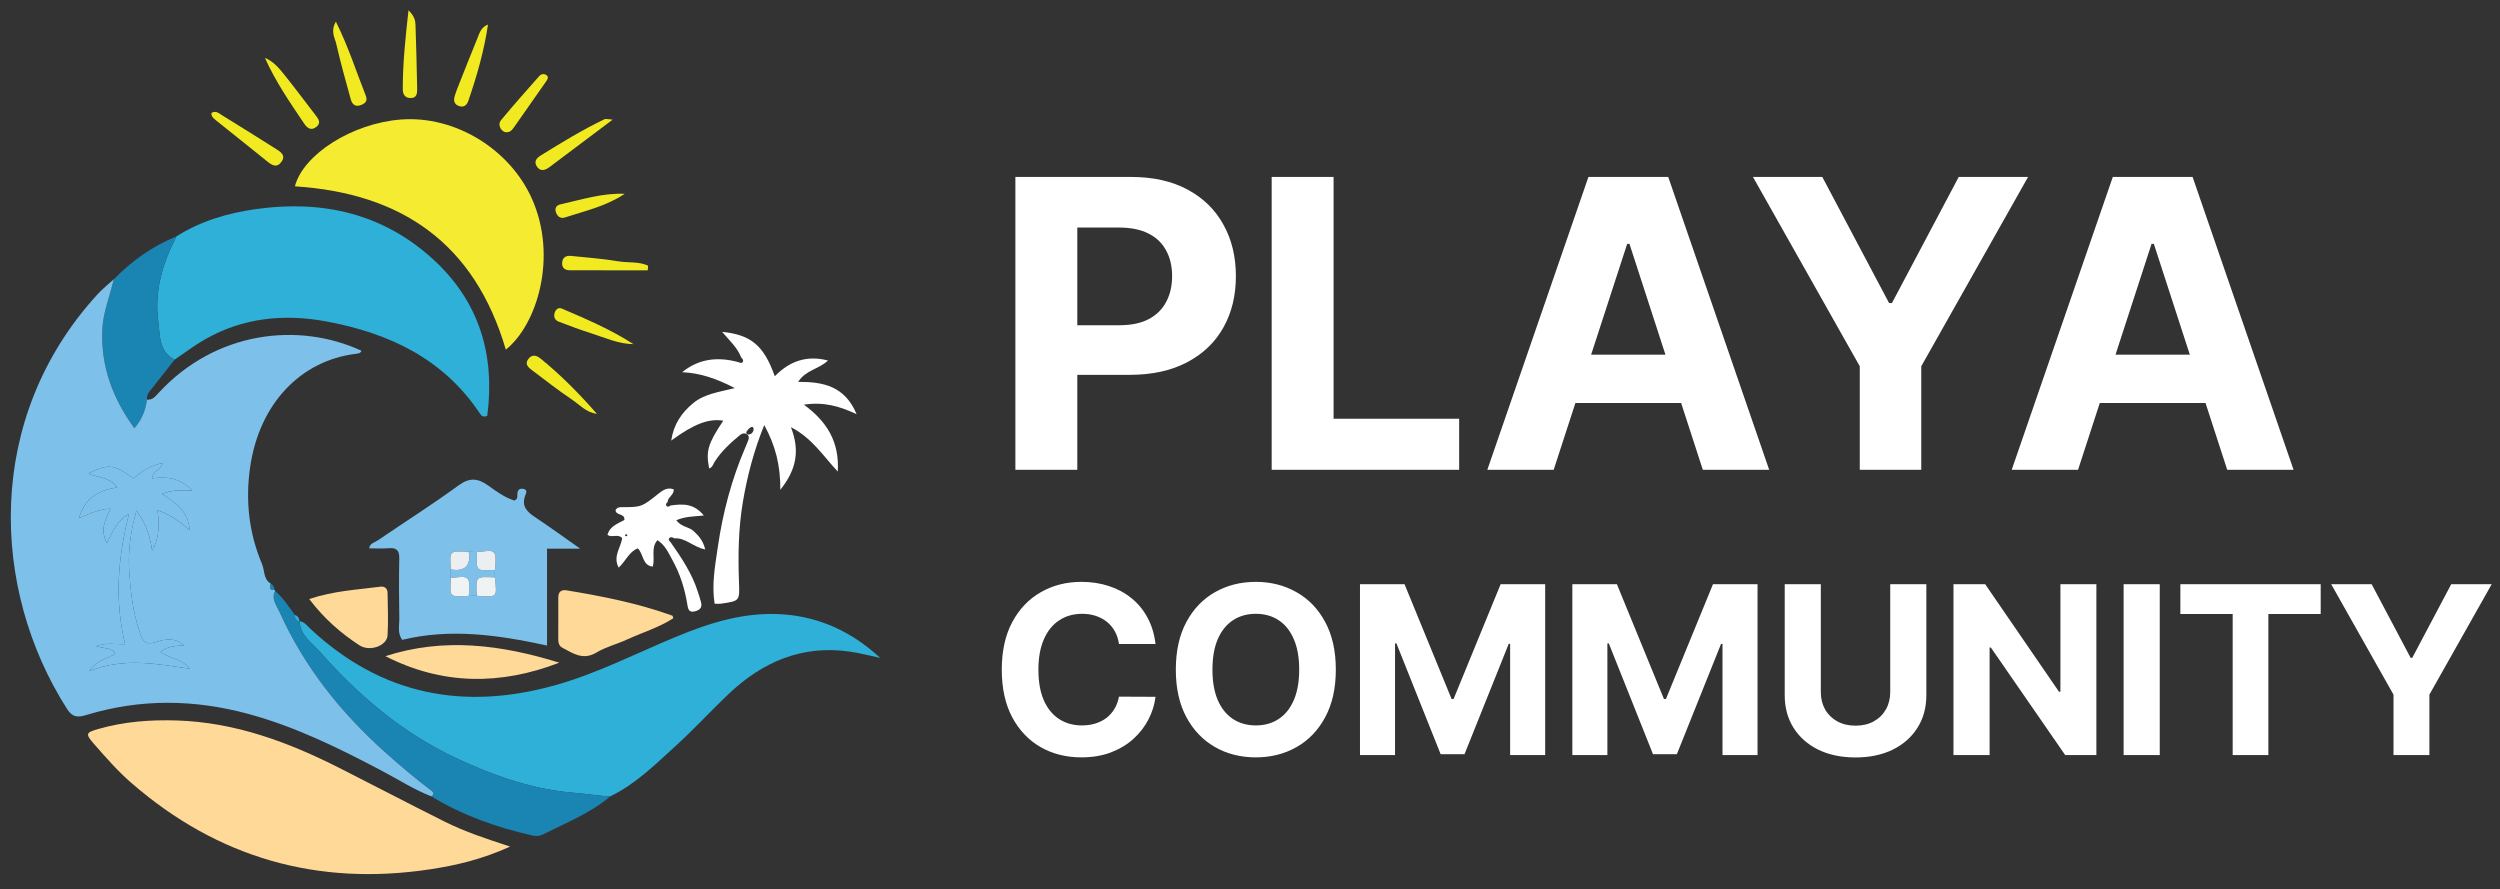 <svg width="149" height="53" viewBox="0 0 149 53" fill="none" xmlns="http://www.w3.org/2000/svg">
<rect x="0" y="0" width="149" height="53" fill="#333333" stroke="none"/>
<path d="M60.517 28V10.546H67.403C68.727 10.546 69.855 10.798 70.787 11.304C71.719 11.804 72.429 12.5 72.918 13.392C73.412 14.278 73.659 15.301 73.659 16.46C73.659 17.619 73.409 18.642 72.909 19.528C72.409 20.415 71.685 21.105 70.736 21.599C69.793 22.094 68.651 22.341 67.31 22.341H62.92V19.384H66.713C67.423 19.384 68.008 19.261 68.469 19.017C68.935 18.767 69.281 18.423 69.508 17.986C69.742 17.543 69.858 17.034 69.858 16.46C69.858 15.881 69.742 15.375 69.508 14.943C69.281 14.506 68.935 14.168 68.469 13.929C68.003 13.685 67.412 13.562 66.696 13.562H64.207V28H60.517ZM75.792 28V10.546H79.482V24.957H86.965V28H75.792ZM92.599 28H88.645L94.67 10.546H99.426L105.443 28H101.488L97.116 14.534H96.98L92.599 28ZM92.352 21.139H101.693V24.02H92.352V21.139ZM104.476 10.546H108.609L112.589 18.062H112.76L116.74 10.546H120.873L114.507 21.829V28H110.842V21.829L104.476 10.546ZM123.852 28H119.898L125.923 10.546H130.679L136.696 28H132.742L128.369 14.534H128.233L123.852 28ZM123.605 21.139H132.946V24.02H123.605V21.139ZM68.869 38.383H66.691C66.651 38.101 66.57 37.851 66.447 37.632C66.325 37.41 66.167 37.221 65.975 37.065C65.783 36.91 65.561 36.79 65.309 36.707C65.06 36.624 64.79 36.583 64.499 36.583C63.972 36.583 63.513 36.714 63.121 36.976C62.73 37.234 62.427 37.612 62.212 38.109C61.996 38.603 61.889 39.203 61.889 39.909C61.889 40.635 61.996 41.245 62.212 41.739C62.43 42.233 62.735 42.605 63.126 42.857C63.517 43.109 63.97 43.235 64.484 43.235C64.772 43.235 65.039 43.197 65.284 43.121C65.533 43.044 65.753 42.934 65.945 42.788C66.138 42.639 66.297 42.458 66.423 42.246C66.552 42.034 66.641 41.792 66.691 41.52L68.869 41.53C68.812 41.997 68.671 42.448 68.446 42.882C68.224 43.313 67.924 43.699 67.546 44.041C67.172 44.379 66.724 44.647 66.204 44.846C65.687 45.041 65.102 45.139 64.449 45.139C63.541 45.139 62.729 44.934 62.013 44.523C61.3 44.112 60.737 43.517 60.322 42.738C59.911 41.959 59.706 41.016 59.706 39.909C59.706 38.799 59.915 37.854 60.332 37.075C60.75 36.296 61.317 35.703 62.033 35.295C62.749 34.885 63.554 34.679 64.449 34.679C65.039 34.679 65.586 34.762 66.09 34.928C66.597 35.093 67.046 35.335 67.437 35.653C67.828 35.968 68.146 36.354 68.391 36.812C68.64 37.269 68.799 37.793 68.869 38.383ZM79.615 39.909C79.615 41.019 79.404 41.964 78.983 42.743C78.566 43.522 77.996 44.117 77.273 44.528C76.554 44.935 75.745 45.139 74.847 45.139C73.942 45.139 73.13 44.934 72.411 44.523C71.692 44.112 71.123 43.517 70.706 42.738C70.288 41.959 70.079 41.016 70.079 39.909C70.079 38.799 70.288 37.854 70.706 37.075C71.123 36.296 71.692 35.703 72.411 35.295C73.13 34.885 73.942 34.679 74.847 34.679C75.745 34.679 76.554 34.885 77.273 35.295C77.996 35.703 78.566 36.296 78.983 37.075C79.404 37.854 79.615 38.799 79.615 39.909ZM77.432 39.909C77.432 39.19 77.325 38.583 77.109 38.09C76.897 37.596 76.597 37.221 76.209 36.966C75.822 36.711 75.367 36.583 74.847 36.583C74.327 36.583 73.873 36.711 73.485 36.966C73.097 37.221 72.796 37.596 72.58 38.09C72.368 38.583 72.262 39.19 72.262 39.909C72.262 40.628 72.368 41.235 72.58 41.729C72.796 42.222 73.097 42.597 73.485 42.852C73.873 43.108 74.327 43.235 74.847 43.235C75.367 43.235 75.822 43.108 76.209 42.852C76.597 42.597 76.897 42.222 77.109 41.729C77.325 41.235 77.432 40.628 77.432 39.909ZM81.055 34.818H83.71L86.514 41.659H86.634L89.438 34.818H92.092V45H90.004V38.373H89.92L87.285 44.95H85.863L83.228 38.348H83.144V45H81.055V34.818ZM93.712 34.818H96.367L99.171 41.659H99.29L102.094 34.818H104.749V45H102.661V38.373H102.576L99.941 44.95H98.519L95.885 38.348H95.8V45H93.712V34.818ZM112.658 34.818H114.81V41.43C114.81 42.173 114.633 42.822 114.278 43.379C113.927 43.936 113.435 44.37 112.802 44.682C112.169 44.99 111.431 45.144 110.589 45.144C109.744 45.144 109.005 44.99 108.372 44.682C107.739 44.37 107.247 43.936 106.896 43.379C106.544 42.822 106.369 42.173 106.369 41.43V34.818H108.521V41.246C108.521 41.634 108.606 41.979 108.775 42.281C108.947 42.582 109.189 42.819 109.501 42.992C109.812 43.164 110.175 43.25 110.589 43.25C111.007 43.25 111.37 43.164 111.678 42.992C111.99 42.819 112.23 42.582 112.399 42.281C112.571 41.979 112.658 41.634 112.658 41.246V34.818ZM124.944 34.818V45H123.084L118.655 38.592H118.58V45H116.427V34.818H118.317L122.712 41.222H122.801V34.818H124.944ZM128.721 34.818V45H126.568V34.818H128.721ZM129.95 36.593V34.818H138.313V36.593H135.195V45H133.068V36.593H129.95ZM138.939 34.818H141.35L143.672 39.203H143.772L146.093 34.818H148.505L144.791 41.401V45H142.653V41.401L138.939 34.818Z" fill="white"/>
<g clip-path="url(#clip0_122_32)">
<path d="M17.867 37.023C18.145 37.068 18.298 37.288 18.484 37.462C22.703 41.411 27.613 42.378 33.096 40.837C35.583 40.139 37.879 38.956 40.252 37.969C42.303 37.116 44.391 36.454 46.661 36.615C48.906 36.775 50.808 37.688 52.46 39.211C51.858 39.084 51.261 38.924 50.652 38.837C47.812 38.425 45.454 39.441 43.428 41.358C42.361 42.37 41.365 43.459 40.279 44.448C39.062 45.555 37.885 46.728 36.376 47.462C35.68 47.444 34.994 47.312 34.307 47.26C31.779 47.069 29.451 46.245 27.187 45.187C23.977 43.685 21.34 41.431 19.023 38.8C18.572 38.288 17.868 37.861 17.867 37.026V37.023Z" fill="#2FB0D8"/>
<path d="M10.517 14.087C11.968 13.167 13.591 12.696 15.26 12.461C19.195 11.908 22.804 12.71 25.802 15.444C28.56 17.957 29.518 21.142 29.04 24.785C28.835 24.867 28.718 24.818 28.625 24.679C26.449 21.386 23.204 19.86 19.468 19.161C16.936 18.688 14.494 18.932 12.222 20.222C11.591 20.581 11.01 21.03 10.406 21.438C9.451 20.945 9.543 19.973 9.432 19.147C9.189 17.348 9.696 15.676 10.518 14.088L10.517 14.087Z" fill="#2FB0D8"/>
<path d="M30.403 50.457C28.736 51.213 27.201 51.573 25.647 51.809C18.925 52.829 12.976 51.132 7.831 46.664C7.022 45.961 6.32 45.159 5.619 44.358C5.073 43.734 5.102 43.664 5.873 43.444C7.407 43.004 8.976 42.888 10.565 42.941C14.027 43.055 17.178 44.228 20.22 45.767C22.318 46.828 24.401 47.922 26.507 48.972C27.69 49.562 28.947 49.981 30.404 50.457H30.403Z" fill="#FFD998"/>
<path d="M30.146 20.837C28.284 14.487 23.922 11.514 17.577 11.105C18.076 9.194 21.006 7.346 23.888 7.124C27.126 6.875 30.38 8.889 31.699 11.836C33.252 15.304 32.014 19.356 30.146 20.838V20.837Z" fill="#F5EC31"/>
<path d="M34.581 32.701H32.603V38.475C29.674 37.835 26.826 37.438 23.967 38.136C23.678 37.711 23.804 37.297 23.799 36.91C23.779 35.698 23.772 34.486 23.796 33.273C23.805 32.78 23.609 32.633 23.148 32.674C22.784 32.706 22.417 32.681 22 32.681C22.048 32.366 22.334 32.331 22.513 32.209C24.121 31.115 25.764 30.07 27.336 28.926C27.989 28.451 28.479 28.499 29.083 28.929C29.585 29.285 30.089 29.663 30.663 29.831C30.881 29.731 30.826 29.577 30.835 29.44C30.848 29.227 30.943 29.091 31.177 29.134C31.477 29.189 31.351 29.402 31.298 29.55C31.077 30.165 31.4 30.497 31.872 30.811C32.718 31.372 33.54 31.971 34.582 32.701H34.581ZM28.431 32.903C28.265 32.898 28.1 32.894 27.934 32.888C26.751 32.819 26.805 32.818 26.867 33.94C26.867 34.109 26.868 34.278 26.869 34.447C26.815 35.628 26.747 35.56 27.938 35.517C28.099 35.514 28.259 35.512 28.418 35.51C29.653 35.576 29.627 35.661 29.495 34.41C29.495 34.263 29.495 34.116 29.496 33.968C29.653 32.597 29.405 32.816 28.431 32.901V32.903Z" fill="#7DC1EA"/>
<path d="M44.172 21.299C43.945 20.703 43.462 20.287 43.041 19.779C44.755 19.951 45.527 20.587 46.177 22.426C47.044 21.538 48.059 21.152 49.346 21.486C48.824 22.001 48.009 22.052 47.571 22.761C49.058 22.75 50.354 23.008 51.055 24.687C50.008 24.192 49.077 23.942 47.912 24.119C49.274 25.117 50.039 26.321 49.931 28.105C49.045 27.159 48.407 26.116 47.139 25.459C47.677 26.849 47.482 27.971 46.508 29.192C46.514 27.725 46.221 26.567 45.549 25.334C44.912 26.913 44.538 28.382 44.28 29.886C44.007 31.487 43.984 33.101 44.044 34.718C44.085 35.817 44.089 35.818 42.968 35.979C42.863 35.995 42.755 35.981 42.591 35.981C42.408 34.826 42.623 33.706 42.783 32.597C43.078 30.558 43.602 28.573 44.419 26.673C44.478 26.539 44.532 26.402 44.587 26.266C44.646 26.121 44.661 25.972 44.517 25.88C44.384 25.795 44.23 25.824 44.11 25.923C43.543 26.391 43.002 26.887 42.598 27.511C42.501 27.66 42.468 27.859 42.265 27.92C42.064 26.873 42.19 26.448 43.106 25.074C42.254 24.929 41.37 25.257 40.004 26.259C40.154 25.269 40.629 24.594 41.315 24.026C41.982 23.477 42.827 23.37 43.796 23.13C42.686 22.557 41.728 22.231 40.657 22.183C41.641 21.382 42.753 21.253 43.954 21.57C44.044 21.589 44.17 21.655 44.22 21.619C44.368 21.509 44.255 21.396 44.173 21.295L44.172 21.299ZM44.911 25.632C44.942 25.515 44.869 25.414 44.78 25.45C44.667 25.498 44.563 25.61 44.498 25.721C44.431 25.834 44.547 25.908 44.637 25.898C44.779 25.882 44.878 25.782 44.911 25.634V25.632Z" fill="white"/>
<path d="M17.867 37.023C17.869 37.858 18.573 38.286 19.023 38.797C21.34 41.429 23.977 43.683 27.187 45.184C29.451 46.244 31.779 47.068 34.307 47.258C34.993 47.309 35.68 47.443 36.376 47.46C35.183 48.473 33.737 49.037 32.365 49.73C32.158 49.835 31.949 49.846 31.724 49.795C29.602 49.315 27.57 48.602 25.705 47.459C25.873 47.351 25.86 47.231 25.714 47.122C24.805 46.443 23.944 45.708 23.093 44.955C20.369 42.548 18.142 39.772 16.646 36.444C16.477 36.069 16.152 35.689 16.395 35.214C16.868 35.626 17.205 36.148 17.571 36.647C17.574 36.839 17.622 36.998 17.85 37.022H17.867V37.023Z" fill="#1A84B2"/>
<path d="M10.517 14.087C9.696 15.675 9.188 17.347 9.431 19.146C9.542 19.972 9.451 20.944 10.405 21.436C9.911 22.066 9.422 22.698 8.92 23.32C8.795 23.473 8.74 23.63 8.76 23.821C8.68 24.449 8.453 25.013 8.009 25.524C6.723 23.751 5.999 21.833 6.1 19.628C6.149 18.585 6.554 17.639 6.782 16.645C7.855 15.541 9.091 14.674 10.517 14.087Z" fill="#1A84B2"/>
<path d="M40.132 36.844C39.282 37.4 38.294 37.691 37.371 38.116C36.77 38.392 36.108 38.554 35.548 38.891C34.747 39.372 34.151 38.941 33.51 38.601C33.331 38.506 33.275 38.325 33.273 38.134C33.271 37.288 33.271 36.443 33.276 35.597C33.278 35.27 33.451 35.132 33.771 35.185C35.908 35.536 38.028 35.957 40.072 36.693C40.091 36.7 40.094 36.748 40.131 36.846L40.132 36.844Z" fill="#FFD998"/>
<path d="M39.968 30.126C40.658 30.036 41.343 29.972 41.947 30.725C41.354 30.781 40.852 30.778 40.309 31.001C40.589 31.412 41.057 31.389 41.337 31.65C41.639 31.93 41.905 32.218 42.031 32.745C41.33 32.618 40.858 32.032 40.188 32.085C40.094 32.024 39.981 31.981 39.897 32.065C39.799 32.163 39.905 32.243 39.969 32.318C40.624 33.247 41.251 34.192 41.598 35.29C41.664 35.5 41.74 35.708 41.789 35.921C41.864 36.252 41.659 36.383 41.377 36.444C41.065 36.511 41.006 36.293 40.971 36.066C40.822 35.116 40.54 34.211 40.071 33.37C39.842 32.959 39.661 32.508 39.186 32.193C38.765 32.661 39.065 33.248 38.9 33.77C38.282 33.699 38.372 33.053 38.016 32.681C37.5 32.875 37.3 33.428 36.874 33.831C36.505 33.155 37.019 32.622 37.08 32.069C36.827 31.793 36.495 32.072 36.206 31.879C36.343 31.355 36.824 31.209 37.211 30.993C37.267 30.571 36.681 30.751 36.688 30.389C36.733 30.346 36.771 30.285 36.826 30.261C36.89 30.232 36.968 30.227 37.041 30.227C38.231 30.228 38.244 30.22 39.247 29.421C39.505 29.216 39.782 29.025 40.152 29.165C40.184 29.495 39.8 29.621 39.788 29.923C39.72 29.988 39.647 30.068 39.726 30.154C39.801 30.236 39.894 30.18 39.971 30.125L39.968 30.126ZM37.401 31.905C37.376 31.88 37.351 31.838 37.325 31.836C37.298 31.834 37.269 31.873 37.241 31.894C37.265 31.919 37.288 31.961 37.315 31.963C37.341 31.965 37.371 31.927 37.4 31.905H37.401Z" fill="white"/>
<path d="M33.333 39.496C29.826 40.849 26.363 40.838 22.969 39.108C26.458 37.976 29.9 38.431 33.333 39.496Z" fill="#FFD998"/>
<path d="M18.428 35.702C19.91 35.208 21.302 35.148 22.672 34.966C22.938 34.931 23.096 35.082 23.1 35.341C23.112 36.186 23.148 37.032 23.098 37.872C23.06 38.49 22.041 38.862 21.423 38.46C20.316 37.74 19.323 36.878 18.429 35.701L18.428 35.702Z" fill="#FFD998"/>
<path d="M29.085 1.465C28.85 3.033 28.423 4.531 27.914 6.007C27.817 6.29 27.623 6.427 27.322 6.307C27.071 6.207 27.028 5.987 27.091 5.763C27.169 5.484 27.282 5.214 27.389 4.942C27.738 4.06 28.087 3.177 28.446 2.299C28.578 1.978 28.666 1.617 29.085 1.465Z" fill="#F2EA21"/>
<path d="M20.018 1.29C20.778 2.812 21.235 4.282 21.803 5.707C21.933 6.035 21.745 6.184 21.471 6.276C21.136 6.386 20.975 6.168 20.903 5.912C20.599 4.816 20.295 3.718 20.04 2.61C19.955 2.243 19.686 1.87 20.017 1.292L20.018 1.29Z" fill="#F2EA21"/>
<path d="M12.601 6.734C12.865 6.573 13.039 6.748 13.216 6.857C14.301 7.528 15.384 8.203 16.462 8.885C16.744 9.064 17.058 9.273 16.762 9.661C16.483 10.027 16.204 9.844 15.925 9.618C14.906 8.792 13.877 7.978 12.854 7.158C12.716 7.047 12.585 6.931 12.602 6.734H12.601Z" fill="#F2EA21"/>
<path d="M24.346 0.612C24.724 0.986 24.756 1.249 24.764 1.498C24.807 2.741 24.837 3.985 24.862 5.228C24.869 5.523 24.878 5.857 24.444 5.841C24.131 5.829 24.008 5.611 24.006 5.319C24.002 3.797 24.16 2.292 24.346 0.612Z" fill="#F2EA21"/>
<path d="M15.789 3.449C16.312 3.67 16.636 4.067 16.95 4.46C17.591 5.26 18.204 6.081 18.829 6.894C18.994 7.108 19.142 7.329 18.861 7.557C18.541 7.817 18.307 7.629 18.131 7.37C17.279 6.108 16.417 4.852 15.789 3.449Z" fill="#F2EA21"/>
<path d="M35.573 24.663C34.943 24.59 34.554 24.128 34.084 23.812C33.266 23.262 32.488 22.654 31.702 22.058C31.502 21.907 31.265 21.719 31.468 21.424C31.68 21.117 31.941 21.147 32.216 21.369C33.435 22.357 34.53 23.472 35.574 24.664L35.573 24.663Z" fill="#F2EA21"/>
<path d="M36.516 7.129C35.175 8.138 33.962 9.055 32.743 9.964C32.489 10.154 32.2 10.245 31.989 9.91C31.812 9.629 31.974 9.424 32.214 9.275C33.456 8.502 34.705 7.743 36.024 7.107C36.106 7.067 36.229 7.112 36.516 7.129Z" fill="#F2EA21"/>
<path d="M37.755 20.512C36.858 20.5 36.069 20.131 35.253 19.871C34.592 19.661 33.939 19.417 33.291 19.167C33.062 19.077 32.978 18.871 33.063 18.624C33.133 18.421 33.298 18.311 33.488 18.392C34.947 19.018 36.409 19.643 37.755 20.511V20.512Z" fill="#F2EA21"/>
<path d="M38.604 16.111C37.07 16.111 35.535 16.113 34.002 16.109C33.719 16.109 33.49 16.02 33.504 15.673C33.517 15.342 33.733 15.224 34.022 15.252C34.968 15.346 35.919 15.418 36.855 15.575C37.441 15.673 38.073 15.575 38.628 15.834C38.621 15.927 38.613 16.018 38.605 16.111H38.604Z" fill="#F2EA21"/>
<path d="M30.206 7.883C29.878 7.891 29.628 7.445 29.857 7.168C30.598 6.269 31.375 5.401 32.145 4.528C32.246 4.414 32.413 4.381 32.546 4.462C32.701 4.556 32.664 4.688 32.568 4.824C31.941 5.714 31.321 6.607 30.696 7.497C30.572 7.672 30.464 7.875 30.206 7.882V7.883Z" fill="#F2EA21"/>
<path d="M37.233 11.551C36.125 12.295 34.872 12.569 33.664 12.962C33.419 13.041 33.24 12.919 33.146 12.685C33.044 12.429 33.143 12.238 33.394 12.181C34.663 11.899 35.913 11.493 37.233 11.552V11.551Z" fill="#F2EA21"/>
<path d="M17.85 37.026C17.622 37.001 17.574 36.842 17.571 36.65C17.757 36.706 17.836 36.841 17.85 37.026Z" fill="#2FB0D8"/>
<path d="M16.369 35.161C16.014 35.204 16.083 34.986 16.132 34.779C16.279 34.864 16.348 34.998 16.369 35.161Z" fill="#1A84B2"/>
<path d="M25.705 47.461C24.68 47.064 23.758 46.467 22.791 45.957C20.227 44.603 17.636 43.322 14.816 42.554C11.583 41.673 8.364 41.636 5.155 42.611C4.621 42.773 4.317 42.757 3.991 42.246C-0.554 35.119 -0.953 24.932 5.813 17.539C6.109 17.215 6.458 16.941 6.781 16.644C6.554 17.639 6.148 18.585 6.099 19.628C5.997 21.833 6.723 23.751 8.008 25.524C8.453 25.013 8.679 24.449 8.758 23.821C9.087 23.848 9.237 23.651 9.453 23.417C12.854 19.727 17.8 19.174 21.545 20.905C21.48 21.079 21.312 21.074 21.177 21.091C17.922 21.503 15.468 24.049 14.914 27.802C14.617 29.814 14.829 31.755 15.618 33.62C15.781 34.006 15.691 34.516 16.132 34.779C16.083 34.986 16.014 35.204 16.369 35.161C16.369 35.161 16.395 35.216 16.395 35.217C16.151 35.692 16.477 36.072 16.646 36.447C18.141 39.775 20.369 42.553 23.092 44.958C23.943 45.71 24.805 46.445 25.714 47.125C25.86 47.233 25.872 47.353 25.705 47.461ZM9.386 30.413C10.159 30.67 10.72 31.1 11.314 31.604C11.214 30.483 10.488 29.943 9.647 29.443C10.268 29.192 10.794 29.211 11.456 29.236C10.703 28.443 9.895 28.401 9.06 28.512C9.136 28.027 9.615 27.985 9.694 27.598C9.071 27.714 8.495 28.022 7.966 28.523C6.793 27.666 6.472 27.624 5.266 28.221C5.858 28.488 6.562 28.432 6.98 29.049C5.892 29.215 5.06 29.667 4.708 30.88C5.562 30.495 6.186 30.309 6.58 30.325C6.299 30.948 5.925 31.56 6.378 32.368C6.702 31.697 6.939 31.057 7.688 30.632C7.016 33.268 6.819 35.792 7.459 38.4C6.876 38.403 6.377 38.282 5.733 38.515C6.225 38.659 6.66 38.592 6.871 38.973C6.382 39.264 5.758 39.313 5.324 40.005C7.401 39.164 9.353 39.575 11.316 39.857C10.856 39.285 10.147 39.258 9.556 38.86C10.026 38.489 10.509 38.493 10.96 38.475C10.522 38.004 9.851 38.071 9.315 38.258C8.621 38.498 8.496 38.158 8.325 37.666C7.922 36.508 7.787 35.305 7.703 34.096C7.621 32.905 7.765 31.733 8.132 30.435C8.713 31.224 8.944 31.959 9.064 32.815C9.435 32.203 9.542 31.403 9.385 30.414L9.386 30.413Z" fill="#7DC1EA"/>
<path d="M9.386 30.413C9.543 31.402 9.436 32.202 9.065 32.814C8.945 31.958 8.714 31.223 8.133 30.434C7.766 31.734 7.622 32.905 7.704 34.095C7.787 35.302 7.922 36.507 8.325 37.665C8.496 38.157 8.622 38.497 9.316 38.257C9.852 38.07 10.523 38.004 10.96 38.474C10.51 38.492 10.025 38.488 9.557 38.859C10.148 39.257 10.857 39.285 11.317 39.856C9.354 39.575 7.4 39.164 5.325 40.004C5.759 39.312 6.382 39.263 6.872 38.972C6.66 38.591 6.226 38.659 5.733 38.514C6.378 38.281 6.876 38.402 7.46 38.399C6.82 35.791 7.017 33.267 7.688 30.631C6.94 31.056 6.703 31.696 6.379 32.367C5.927 31.559 6.3 30.947 6.581 30.324C6.187 30.308 5.563 30.494 4.709 30.879C5.062 29.666 5.892 29.215 6.981 29.048C6.562 28.431 5.859 28.487 5.266 28.22C6.472 27.623 6.793 27.665 7.967 28.522C8.496 28.021 9.073 27.713 9.695 27.597C9.616 27.984 9.137 28.026 9.061 28.511C9.896 28.4 10.704 28.442 11.457 29.235C10.794 29.21 10.269 29.191 9.648 29.442C10.489 29.942 11.215 30.482 11.315 31.603C10.72 31.098 10.16 30.669 9.387 30.412L9.386 30.413Z" fill="#7DC1EA"/>
<path d="M26.869 34.447C26.869 34.278 26.868 34.109 26.867 33.94C26.975 33.951 27.084 33.971 27.192 33.971C27.705 33.967 27.964 33.714 27.971 33.213C27.972 33.105 27.947 32.996 27.934 32.888C28.1 32.893 28.265 32.897 28.431 32.903C28.383 34.114 28.363 33.994 29.496 33.969C29.496 34.117 29.496 34.264 29.495 34.412C28.387 34.374 28.337 34.283 28.418 35.511C28.258 35.513 28.098 35.515 27.939 35.518C28.096 34.193 27.807 34.354 26.869 34.448V34.447Z" fill="#7DC1EA"/>
<path d="M28.418 35.511C28.337 34.284 28.388 34.374 29.495 34.412C29.626 35.662 29.653 35.576 28.418 35.511Z" fill="#F0F3F4"/>
<path d="M26.869 34.447C27.807 34.353 28.096 34.192 27.939 35.517C26.747 35.56 26.815 35.627 26.869 34.447Z" fill="#F0F3F4"/>
<path d="M29.496 33.969C28.361 33.995 28.382 34.114 28.431 32.903C29.406 32.816 29.653 32.598 29.496 33.969Z" fill="#EBEFF1"/>
<path d="M27.934 32.889C27.947 32.998 27.971 33.106 27.97 33.214C27.964 33.714 27.705 33.966 27.192 33.972C27.084 33.972 26.976 33.952 26.866 33.941C26.805 32.819 26.75 32.82 27.934 32.889Z" fill="#EBEFF1"/>
</g>
<defs>
<clipPath id="clip0_122_32">
<rect width="53" height="53" fill="white"/>
</clipPath>
</defs>
</svg>
